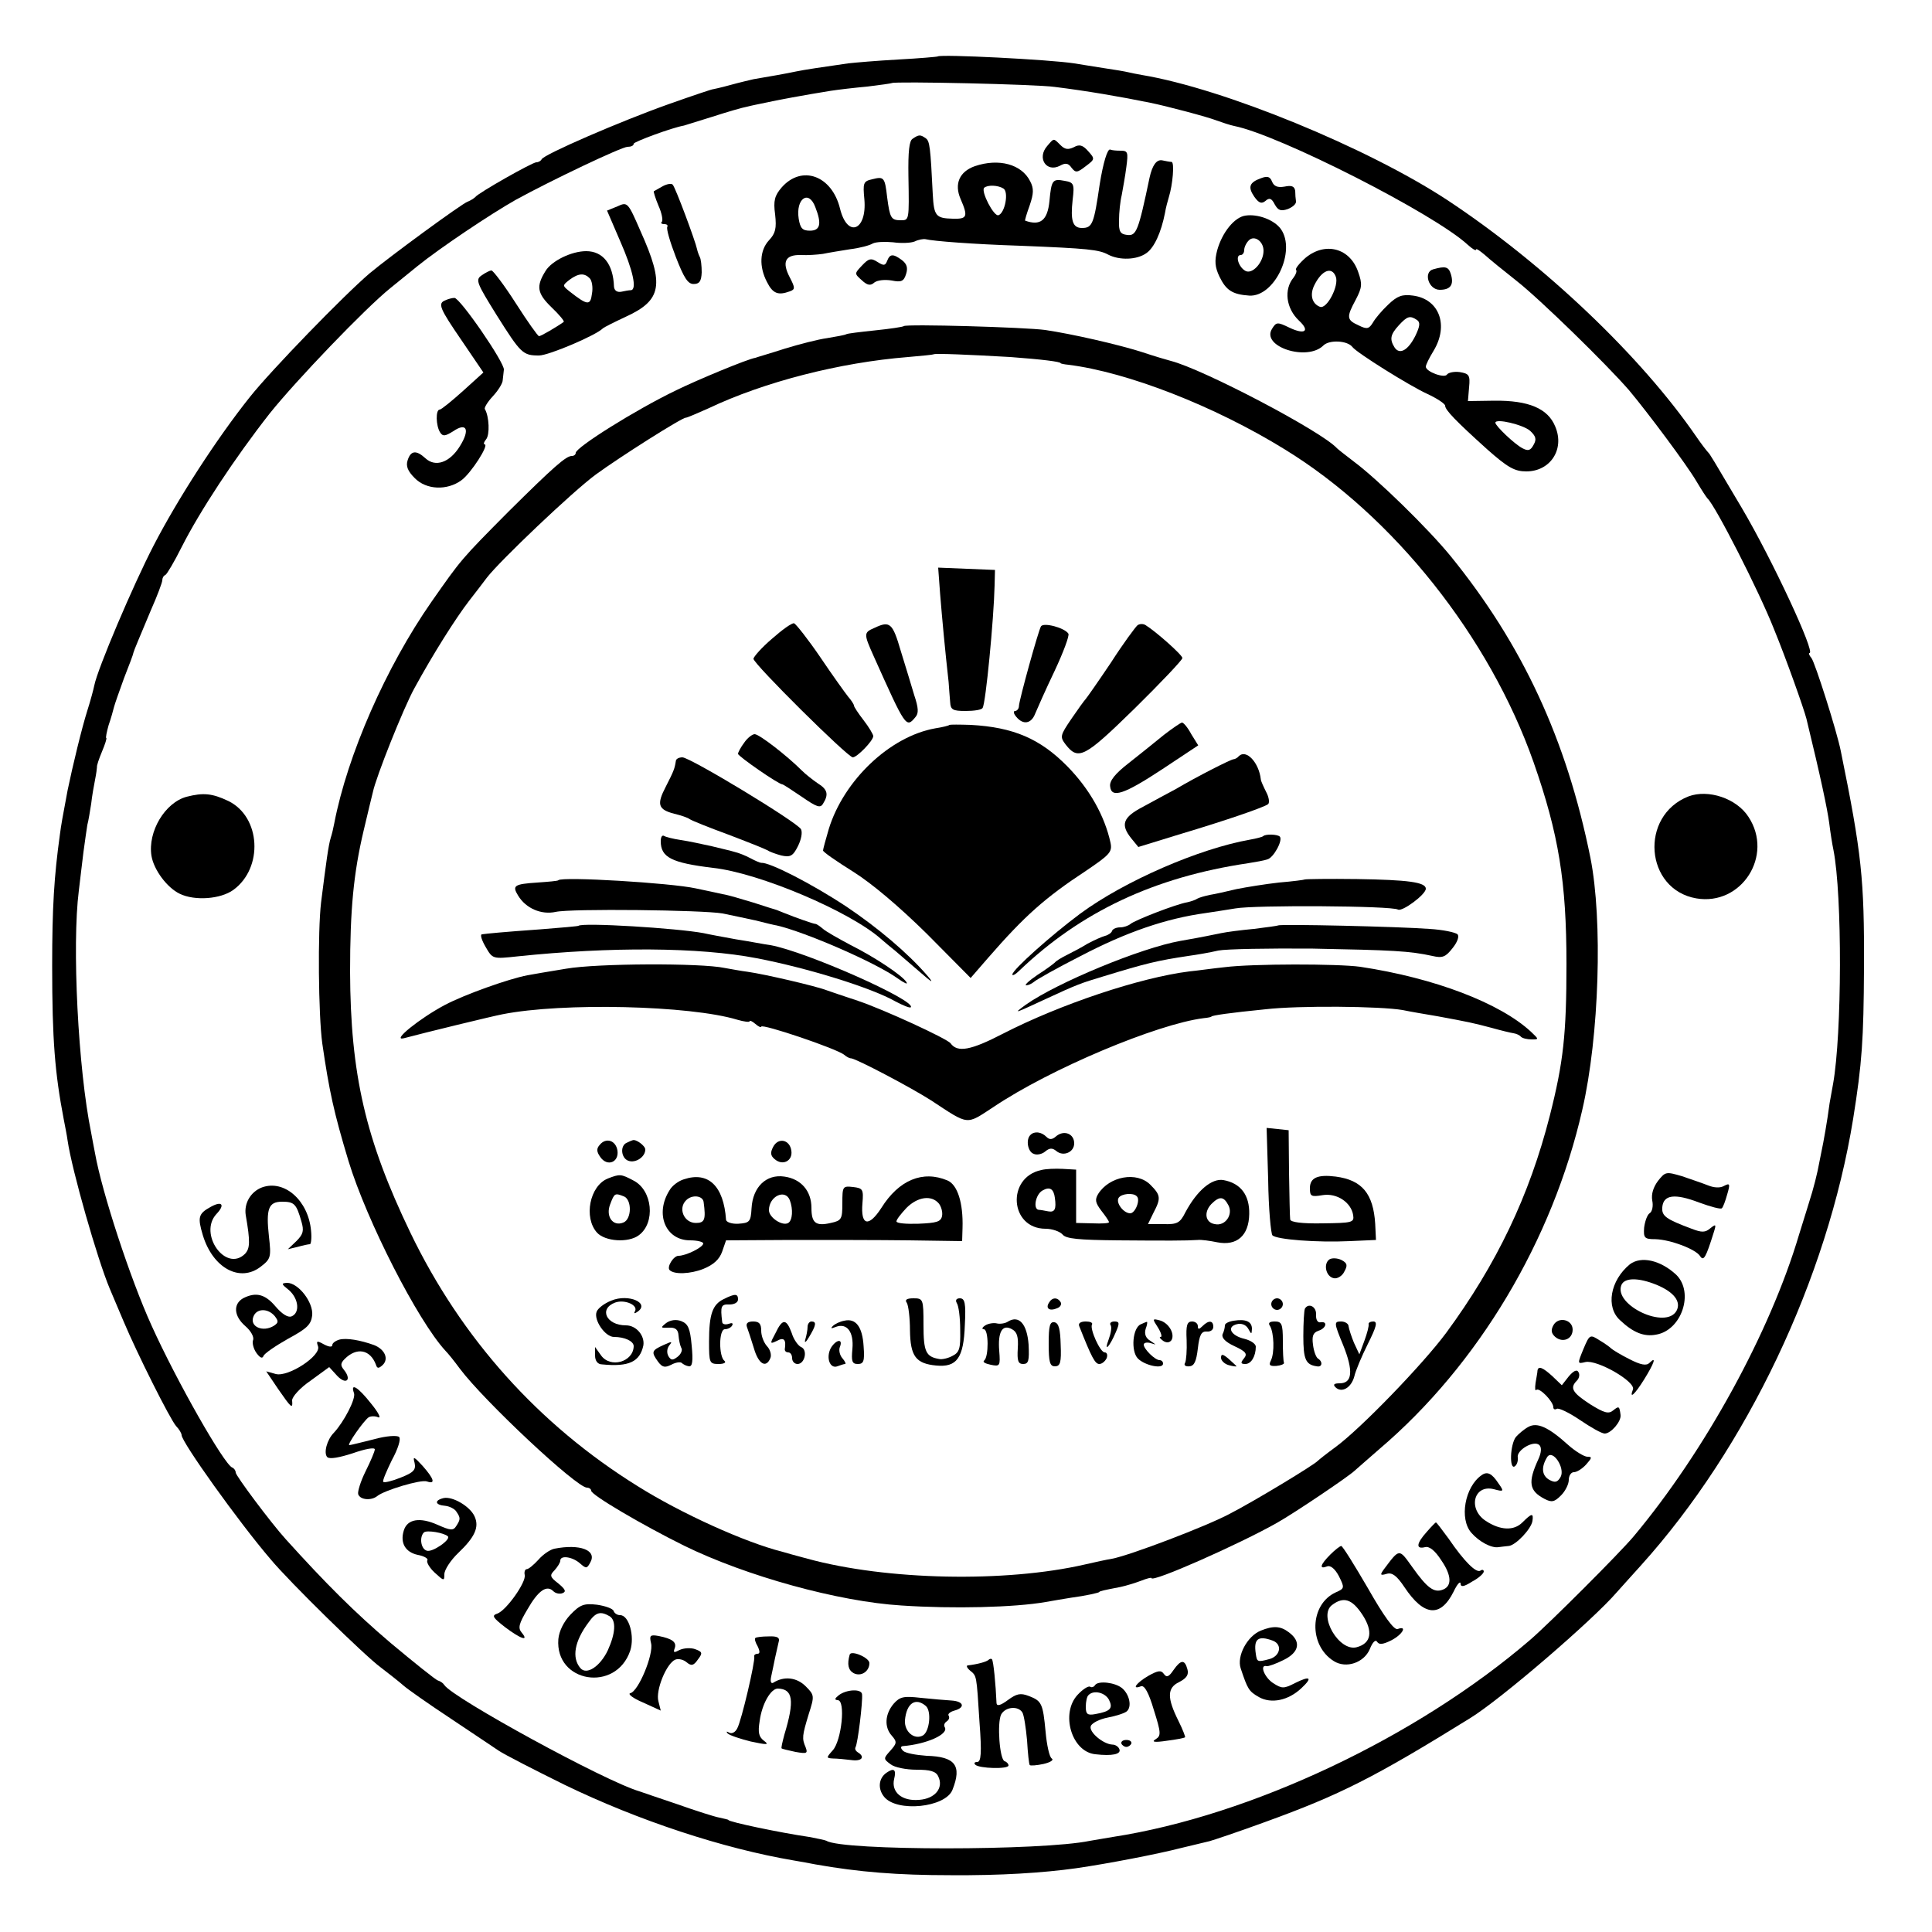 <?xml version="1.0" standalone="no"?>
<!DOCTYPE svg PUBLIC "-//W3C//DTD SVG 20010904//EN"
 "http://www.w3.org/TR/2001/REC-SVG-20010904/DTD/svg10.dtd">
<svg version="1.0" xmlns="http://www.w3.org/2000/svg"
 width="500pt" height="500pt" viewBox="0 0 500 500"
 preserveAspectRatio="xMidYMid meet">
<g transform="translate(0,500) scale(0.1,-0.1)"
fill="#000000" stroke="none">
<path d="M2427 4854 c-1 -1 -47 -5 -102 -8 -55 -3 -113 -8 -130 -10 -69 -10
-111 -16 -135 -21 -23 -5 -74 -14 -110 -20 -8 -2 -35 -8 -60 -15 -25 -7 -45
-11 -45 -11 0 1 -51 -16 -113 -38 -127 -45 -325 -131 -330 -143 -2 -4 -8 -8
-14 -8 -10 0 -150 -79 -158 -90 -3 -3 -12 -9 -20 -12 -16 -6 -199 -140 -253
-185 -68 -58 -255 -251 -310 -320 -87 -109 -188 -266 -249 -384 -53 -102 -146
-321 -154 -363 -2 -10 -10 -40 -18 -65 -14 -44 -38 -143 -51 -206 -13 -69 -17
-91 -20 -115 -15 -108 -20 -188 -20 -340 0 -191 7 -277 30 -397 3 -16 8 -40
10 -55 11 -76 77 -307 109 -383 7 -16 23 -55 36 -85 34 -81 120 -253 136 -271
8 -8 14 -19 14 -23 0 -18 147 -224 230 -321 48 -58 245 -251 285 -280 22 -17
49 -38 59 -47 10 -9 64 -47 120 -84 56 -37 113 -76 127 -85 15 -10 91 -49 170
-88 192 -93 411 -165 594 -196 17 -3 41 -7 55 -10 113 -20 213 -28 350 -28
129 -1 239 6 325 18 83 12 212 37 270 52 33 8 67 16 75 18 8 2 74 24 145 50
193 70 282 115 529 268 80 49 319 255 380 326 12 13 40 45 63 70 274 304 482
742 549 1156 23 144 27 204 28 390 1 230 -6 296 -60 561 -10 51 -67 230 -76
241 -6 7 -8 13 -5 13 16 0 -96 241 -175 375 -77 130 -82 139 -88 145 -3 3 -17
21 -30 40 -143 208 -393 446 -644 612 -207 136 -580 289 -791 324 -11 2 -27 5
-35 7 -8 2 -37 7 -65 11 -27 4 -61 10 -75 12 -64 10 -345 24 -353 18z m303
-79 c81 -10 169 -25 247 -41 40 -8 150 -37 172 -46 14 -5 35 -12 45 -14 116
-23 517 -227 604 -307 12 -11 22 -17 22 -13 0 4 10 -3 23 -14 12 -11 49 -41
82 -67 60 -47 233 -216 291 -283 47 -56 148 -191 174 -235 13 -22 26 -42 29
-45 20 -18 133 -239 172 -338 32 -78 77 -205 84 -232 37 -152 54 -233 59 -270
3 -25 8 -56 11 -70 23 -117 22 -476 -1 -605 -3 -16 -7 -39 -9 -50 -6 -46 -16
-102 -21 -125 -3 -14 -7 -36 -10 -50 -3 -14 -9 -38 -14 -55 -5 -16 -20 -66
-34 -110 -75 -253 -244 -561 -428 -781 -36 -43 -218 -225 -268 -268 -293 -252
-723 -455 -1080 -510 -19 -3 -46 -8 -59 -10 -124 -26 -641 -26 -682 0 -4 2
-24 6 -45 10 -75 11 -209 39 -209 44 0 1 -10 3 -23 6 -12 2 -62 18 -110 35
-48 16 -91 31 -97 33 -89 26 -482 241 -505 275 -3 5 -10 10 -17 12 -6 2 -61
46 -122 97 -93 79 -168 154 -271 268 -39 43 -130 165 -130 173 0 5 -4 11 -9
13 -21 8 -144 224 -209 368 -55 121 -128 344 -146 445 -3 17 -8 40 -10 53 -34
166 -50 486 -32 627 3 28 9 73 12 100 4 28 8 59 10 70 3 11 7 36 10 55 2 19 7
47 10 62 3 15 5 30 5 33 -1 3 5 21 13 40 8 19 13 35 11 35 -2 0 1 15 6 33 6
17 12 39 14 47 2 8 14 42 26 75 13 33 24 62 24 65 2 8 16 40 46 112 16 36 29
71 29 76 0 6 3 12 8 14 4 2 23 34 42 72 47 93 137 230 228 346 68 85 248 273
313 325 13 11 45 36 69 56 58 47 191 136 255 172 93 51 274 137 289 137 9 0
16 3 16 8 0 5 100 42 130 47 3 1 36 11 74 23 37 12 78 24 90 26 11 3 32 7 46
10 26 6 107 21 170 31 19 3 62 8 95 11 33 4 61 8 63 9 6 5 374 -3 422 -10z"/>
<path d="M2362 4641 c-9 -5 -12 -33 -11 -97 2 -115 2 -114 -20 -114 -25 0 -28
6 -35 59 -6 52 -8 55 -39 47 -23 -5 -24 -10 -20 -52 7 -81 -44 -101 -63 -24
-21 86 -99 114 -151 55 -18 -21 -22 -34 -17 -70 4 -36 1 -49 -16 -67 -24 -26
-26 -68 -5 -108 15 -30 29 -35 59 -24 14 5 14 9 0 36 -21 40 -12 59 28 58 18
-1 44 1 58 3 14 3 45 8 70 12 25 3 51 10 59 15 8 4 31 5 52 3 21 -3 46 -2 56
2 10 5 23 7 28 6 20 -5 123 -13 245 -17 176 -7 204 -10 228 -23 29 -15 74 -14
99 4 20 14 38 53 48 104 2 13 7 31 10 41 10 32 15 90 7 91 -4 0 -15 2 -24 4
-15 3 -26 -13 -33 -45 -29 -138 -34 -151 -58 -148 -18 2 -22 9 -21 38 0 19 3
49 7 65 3 17 9 49 12 73 5 38 4 42 -15 42 -11 0 -23 1 -27 3 -7 2 -18 -34 -27
-90 -15 -103 -19 -113 -46 -113 -24 0 -30 19 -24 73 5 41 3 45 -21 49 -31 6
-34 2 -39 -52 -5 -51 -24 -65 -63 -51 -1 1 4 18 12 40 10 30 11 43 1 62 -22
44 -81 60 -143 39 -40 -14 -54 -46 -37 -85 20 -46 17 -52 -20 -51 -44 1 -49 7
-52 63 -6 123 -8 138 -18 145 -14 10 -18 10 -34 -1z m235 -129 c14 -9 4 -63
-13 -69 -12 -4 -46 62 -37 71 9 8 36 7 50 -2z m-487 -48 c17 -43 13 -61 -14
-61 -19 0 -25 6 -29 31 -8 52 26 76 43 30z"/>
<path d="M2710 4622 c-27 -31 -2 -69 33 -51 14 8 22 7 30 -5 11 -14 15 -13 37
4 24 18 24 19 6 39 -14 16 -23 18 -37 10 -15 -7 -23 -6 -35 6 -18 18 -16 18
-34 -3z"/>
<path d="M3264 4539 c-31 -11 -35 -23 -18 -48 12 -17 19 -19 29 -11 10 9 16 7
24 -9 9 -16 16 -18 34 -12 12 5 22 13 21 20 -1 6 -2 18 -2 27 -2 12 -9 15 -28
11 -18 -3 -27 1 -32 13 -5 13 -12 15 -28 9z"/>
<path d="M1715 4518 c-11 -6 -21 -12 -23 -13 -1 -1 4 -18 12 -37 9 -20 12 -38
9 -42 -4 -3 -1 -6 6 -6 7 0 10 -3 8 -7 -3 -5 7 -39 22 -78 21 -54 31 -70 46
-70 15 0 20 7 21 30 0 17 -2 35 -5 40 -3 6 -6 15 -7 20 -4 20 -56 160 -63 167
-3 4 -15 2 -26 -4z"/>
<path d="M1598 4466 l-27 -11 34 -79 c33 -75 44 -125 28 -127 -5 0 -16 -2 -25
-4 -11 -2 -18 3 -19 13 -2 59 -29 92 -72 92 -38 0 -89 -25 -105 -51 -25 -40
-22 -58 15 -94 20 -19 34 -36 32 -38 -18 -13 -59 -37 -64 -37 -3 0 -30 38 -60
85 -30 47 -59 85 -63 85 -5 0 -16 -6 -26 -13 -16 -11 -12 -20 39 -102 63 -100
68 -105 110 -105 25 0 147 52 165 70 3 3 29 16 59 30 94 43 101 83 39 221 -33
76 -34 77 -60 65z m-72 -186 c6 -6 9 -24 6 -40 -4 -31 -11 -31 -57 5 -20 16
-20 16 -1 31 23 17 38 18 52 4z"/>
<path d="M3223 4442 c-28 -4 -60 -43 -73 -90 -7 -27 -6 -43 6 -68 17 -35 33
-46 77 -49 65 -4 122 115 82 172 -17 24 -60 40 -92 35z m47 -91 c0 -30 -29
-62 -47 -52 -18 10 -27 41 -12 41 5 0 9 6 9 13 0 7 5 18 12 25 14 14 38 -2 38
-27z"/>
<path d="M3379 4333 c-16 -14 -27 -28 -25 -31 3 -3 0 -12 -6 -20 -26 -31 -20
-80 14 -112 29 -27 15 -37 -25 -18 -31 15 -34 15 -45 -3 -29 -46 91 -85 133
-43 15 15 62 13 75 -4 11 -15 149 -101 193 -121 26 -12 47 -26 47 -31 0 -11
28 -40 109 -113 53 -47 71 -57 101 -57 62 0 100 57 75 116 -19 47 -69 68 -158
67 l-68 -1 3 36 c3 31 0 35 -24 39 -14 2 -29 -1 -33 -6 -6 -11 -55 7 -55 20 0
5 9 23 20 41 40 66 15 134 -53 143 -28 4 -41 -1 -64 -23 -16 -15 -34 -36 -40
-47 -10 -16 -15 -18 -37 -7 -31 14 -32 21 -7 67 16 31 17 40 6 71 -21 62 -85
79 -136 37z m78 -49 c9 -23 -23 -85 -41 -78 -21 8 -27 32 -14 57 19 38 45 48
55 21z m210 -112 c9 -6 8 -16 -4 -41 -19 -38 -41 -50 -54 -30 -13 21 -11 33
11 57 22 24 29 26 47 14z m293 -287 c15 -14 17 -22 9 -36 -8 -15 -14 -17 -29
-9 -21 11 -70 58 -70 66 0 12 72 -5 90 -21z"/>
<path d="M2296 4325 c-5 -13 -9 -13 -25 -3 -17 11 -23 9 -40 -9 -20 -21 -20
-21 -1 -38 15 -14 23 -15 33 -6 8 6 27 8 45 5 25 -5 31 -2 37 17 5 16 2 26
-11 36 -23 17 -31 16 -38 -2z"/>
<path d="M3709 4303 c-26 -7 -12 -53 17 -53 28 0 37 13 29 40 -6 20 -14 22
-46 13z"/>
<path d="M1153 4223 c-21 -8 -16 -20 43 -106 l55 -81 -53 -48 c-29 -26 -56
-48 -60 -48 -11 0 -10 -42 1 -59 7 -11 13 -10 34 3 35 24 44 4 17 -39 -26 -42
-63 -55 -89 -31 -24 22 -38 20 -46 -5 -5 -15 0 -28 18 -46 30 -31 84 -33 121
-6 25 18 73 93 60 93 -3 0 -2 6 4 13 10 12 8 59 -3 78 -3 3 7 19 20 33 14 15
26 34 26 42 1 7 2 20 3 27 3 17 -114 187 -128 186 -6 0 -17 -3 -23 -6z"/>
<path d="M2339 4156 c-2 -2 -35 -7 -74 -11 -38 -4 -72 -8 -75 -10 -3 -2 -25
-6 -49 -10 -23 -3 -73 -16 -109 -27 -37 -12 -72 -22 -77 -24 -20 -3 -150 -57
-205 -84 -106 -51 -260 -148 -260 -162 0 -4 -4 -8 -10 -8 -15 0 -46 -27 -165
-145 -122 -123 -121 -122 -198 -232 -118 -169 -218 -397 -252 -574 -2 -11 -6
-28 -9 -37 -6 -19 -12 -64 -25 -167 -9 -75 -7 -291 3 -365 18 -124 30 -179 68
-305 47 -154 179 -413 251 -491 7 -7 23 -27 37 -46 62 -83 302 -308 329 -308
6 0 11 -4 11 -8 0 -11 133 -89 240 -142 161 -79 400 -145 563 -155 134 -9 293
-5 373 9 17 3 46 8 65 11 38 5 74 13 74 15 0 2 13 5 55 13 14 3 37 10 53 16
15 6 27 9 27 7 0 -13 228 88 325 143 46 26 184 119 201 135 7 6 35 31 64 56
256 218 448 540 525 878 44 191 53 491 21 652 -62 307 -176 552 -362 781 -58
71 -189 199 -251 245 -21 16 -40 31 -43 34 -40 44 -347 205 -430 226 -8 2 -42
12 -75 23 -63 20 -182 47 -250 57 -50 7 -360 16 -366 10z m276 -80 c81 -6 130
-12 130 -16 0 -1 9 -3 20 -4 152 -19 377 -106 560 -219 282 -173 530 -486 644
-810 65 -186 85 -309 85 -522 0 -182 -8 -254 -43 -392 -53 -208 -138 -385
-268 -562 -60 -81 -222 -249 -288 -297 -22 -16 -42 -32 -45 -35 -9 -10 -162
-103 -228 -137 -60 -32 -257 -107 -304 -116 -13 -2 -45 -9 -71 -15 -205 -47
-512 -41 -717 15 -30 8 -59 16 -65 18 -96 24 -262 99 -375 170 -256 159 -456
382 -588 656 -116 241 -155 409 -156 675 0 161 9 255 35 365 11 47 22 92 24
100 8 39 79 217 107 268 49 90 108 183 142 227 17 22 38 49 46 60 33 43 222
223 282 267 63 46 224 148 233 147 3 0 29 11 58 24 145 69 341 119 517 133 35
3 65 6 66 7 3 3 95 -1 199 -7z"/>
<path d="M2433 3463 c5 -62 13 -148 22 -228 1 -16 3 -40 4 -52 1 -20 7 -23 40
-23 22 0 42 3 44 8 8 11 29 230 31 317 l1 40 -74 3 -73 3 5 -68z"/>
<path d="M1998 3347 c-27 -23 -48 -47 -48 -52 0 -13 244 -255 257 -255 11 0
53 43 53 55 0 4 -11 23 -25 41 -14 18 -25 35 -25 38 0 3 -7 14 -15 23 -8 10
-41 56 -72 102 -32 47 -63 86 -68 88 -6 1 -31 -17 -57 -40z"/>
<path d="M2263 3375 c-28 -12 -28 -15 -2 -73 83 -185 84 -187 108 -158 9 10 8
24 -3 57 -7 24 -23 76 -35 115 -21 72 -28 78 -68 59z"/>
<path d="M2694 3379 c-7 -12 -56 -189 -57 -206 0 -7 -5 -13 -10 -13 -5 0 -4
-7 3 -15 18 -22 39 -18 49 8 5 12 27 62 50 110 23 49 39 92 36 97 -9 15 -64
30 -71 19z"/>
<path d="M2944 3382 c-5 -4 -37 -47 -69 -97 -33 -49 -63 -92 -66 -95 -3 -3
-19 -25 -36 -50 -30 -44 -30 -47 -15 -67 33 -42 49 -33 178 93 68 67 124 126
124 131 0 8 -69 69 -95 85 -6 4 -15 4 -21 0z"/>
<path d="M2457 3124 c-1 -2 -18 -6 -37 -9 -117 -21 -236 -134 -275 -260 -8
-27 -15 -53 -15 -56 0 -4 35 -28 78 -55 48 -30 119 -90 191 -161 l113 -114 46
53 c94 108 147 155 252 224 62 42 69 49 64 73 -15 69 -54 139 -112 198 -70 71
-139 101 -250 107 -29 1 -53 1 -55 0z"/>
<path d="M3012 3098 c-22 -18 -63 -51 -91 -73 -35 -27 -50 -46 -48 -60 3 -32
36 -21 136 45 l92 61 -18 29 c-9 17 -20 30 -24 30 -3 0 -25 -15 -47 -32z"/>
<path d="M1926 3078 c-9 -12 -16 -25 -16 -29 0 -6 105 -79 115 -79 2 0 25 -15
50 -32 39 -27 48 -30 55 -18 15 24 12 37 -14 53 -13 9 -31 23 -41 33 -38 38
-110 94 -122 94 -6 0 -19 -10 -27 -22z"/>
<path d="M3206 3043 c-4 -5 -11 -8 -14 -8 -8 -1 -93 -44 -149 -77 -21 -11 -59
-32 -85 -46 -52 -27 -59 -46 -30 -82 l18 -22 104 32 c127 38 222 71 232 79 4
4 2 18 -5 31 -7 14 -14 29 -14 33 -5 44 -38 79 -57 60z"/>
<path d="M1749 3030 c-3 -19 -5 -25 -26 -66 -24 -46 -20 -59 22 -70 17 -4 35
-10 40 -14 6 -4 51 -22 100 -40 50 -19 95 -37 100 -40 6 -4 22 -10 37 -14 23
-5 30 -2 43 24 9 18 12 36 8 44 -11 19 -287 186 -307 186 -9 0 -17 -4 -17 -10z"/>
<path d="M1710 2823 c0 -42 28 -56 135 -69 120 -13 355 -113 435 -184 9 -8 26
-22 36 -30 10 -9 39 -33 64 -55 33 -29 38 -31 20 -10 -50 58 -128 124 -210
179 -91 60 -199 115 -220 113 -3 0 -15 5 -28 12 -13 7 -31 14 -40 16 -9 3 -36
9 -60 15 -23 5 -59 13 -80 16 -20 3 -40 8 -44 11 -5 2 -8 -4 -8 -14z"/>
<path d="M3269 2836 c-2 -2 -17 -6 -34 -9 -131 -23 -325 -107 -440 -192 -74
-55 -175 -145 -175 -157 0 -4 8 0 18 10 159 152 349 242 592 278 19 3 42 7 50
10 16 4 41 50 32 59 -6 6 -37 7 -43 1z"/>
<path d="M1445 2722 c-1 -2 -26 -4 -54 -6 -61 -4 -66 -8 -50 -34 20 -33 60
-50 97 -42 39 9 381 5 432 -4 19 -4 58 -12 85 -18 28 -7 52 -13 55 -13 74 -17
256 -96 313 -137 17 -12 27 -17 23 -10 -10 17 -82 65 -146 97 -30 16 -62 34
-70 41 -8 7 -17 13 -20 13 -5 0 -53 17 -80 28 -8 3 -17 7 -20 8 -3 1 -30 9
-60 19 -30 9 -66 20 -80 22 -14 3 -45 10 -70 15 -64 14 -345 31 -355 21z"/>
<path d="M3377 2724 c-1 -1 -31 -5 -67 -8 -36 -4 -85 -12 -110 -17 -25 -6 -56
-13 -69 -15 -14 -3 -28 -7 -33 -10 -4 -3 -16 -7 -25 -9 -30 -5 -137 -47 -147
-56 -6 -5 -18 -9 -27 -9 -10 0 -19 -4 -21 -9 -1 -5 -10 -11 -18 -13 -8 -2 -28
-11 -45 -20 -16 -10 -41 -23 -55 -30 -14 -7 -27 -15 -30 -19 -3 -3 -23 -18
-45 -32 -22 -15 -35 -27 -29 -27 5 0 14 4 20 9 5 5 58 35 119 66 120 63 223
98 325 112 19 3 54 8 77 12 49 9 405 7 421 -3 11 -6 72 39 72 54 0 17 -47 23
-178 25 -73 1 -133 0 -135 -1z"/>
<path d="M1497 2604 c-1 -1 -45 -5 -97 -9 -98 -7 -139 -11 -153 -13 -5 -1 0
-16 10 -33 18 -31 18 -31 83 -24 240 25 469 24 619 -5 130 -25 296 -76 359
-112 19 -10 36 -17 39 -15 16 17 -270 144 -363 161 -16 2 -56 10 -89 15 -33 6
-71 13 -84 16 -69 13 -314 28 -324 19z"/>
<path d="M3308 2605 c-2 -1 -30 -5 -63 -9 -33 -3 -71 -8 -85 -11 -58 -12 -77
-15 -105 -20 -102 -18 -319 -108 -400 -165 -34 -25 -32 -24 50 14 82 38 93 42
150 59 111 34 140 41 220 53 22 3 57 9 78 14 20 4 131 6 245 5 206 -4 250 -6
309 -19 26 -6 34 -3 52 20 13 16 18 31 13 36 -5 5 -38 12 -73 14 -78 6 -386
13 -391 9z"/>
<path d="M1465 2493 c-44 -7 -89 -15 -100 -17 -48 -9 -163 -50 -214 -77 -64
-34 -139 -94 -106 -86 52 14 233 58 255 62 156 31 486 23 608 -14 17 -5 32 -7
32 -4 0 3 7 0 15 -7 8 -7 15 -10 15 -7 0 9 196 -57 215 -73 6 -5 13 -9 18 -9
15 -2 154 -75 207 -109 99 -65 89 -64 161 -17 147 99 424 215 544 230 11 1 20
3 20 4 0 3 49 10 140 19 86 10 298 8 355 -2 19 -4 60 -11 90 -16 81 -15 91
-17 140 -30 25 -7 50 -13 57 -14 7 -1 16 -5 19 -9 4 -4 16 -7 28 -7 19 0 19 0
-2 20 -80 74 -249 139 -442 168 -58 8 -279 8 -350 -1 -30 -3 -71 -9 -92 -11
-128 -16 -334 -85 -482 -161 -83 -43 -118 -50 -136 -25 -9 12 -174 88 -240
110 -36 12 -72 24 -80 27 -28 11 -162 42 -205 48 -16 2 -43 7 -60 10 -61 13
-330 12 -410 -2z"/>
<path d="M3282 1947 c1 -75 7 -139 11 -144 11 -11 116 -19 200 -15 l68 3 -2
42 c-5 78 -34 113 -102 122 -47 6 -67 -3 -67 -30 0 -21 3 -23 33 -18 37 6 74
-19 79 -52 3 -19 -3 -20 -79 -21 -54 -1 -83 3 -84 10 -1 6 -2 61 -3 121 l-1
110 -28 3 -29 3 4 -134z"/>
<path d="M2667 2063 c-13 -12 -7 -44 8 -49 8 -4 22 -1 30 6 11 9 18 10 29 1
18 -15 46 -3 46 20 0 25 -26 35 -46 19 -11 -10 -18 -10 -26 -2 -13 13 -31 15
-41 5z"/>
<path d="M1552 2037 c-9 -10 -8 -18 2 -32 18 -25 48 -13 44 17 -4 27 -30 35
-46 15z"/>
<path d="M1623 2043 c-19 -7 -16 -40 3 -47 19 -7 44 10 44 29 0 10 -25 28 -33
24 -1 0 -8 -3 -14 -6z"/>
<path d="M2001 2032 c-8 -15 -7 -23 4 -32 21 -18 47 -4 43 22 -4 29 -34 35
-47 10z"/>
<path d="M2695 1972 c-91 -19 -82 -152 11 -152 17 0 37 -7 44 -15 9 -11 41
-14 143 -15 128 -1 176 -1 207 1 8 1 31 -2 50 -6 51 -10 82 17 83 73 1 49 -22
80 -67 88 -30 5 -68 -27 -98 -83 -14 -28 -21 -32 -57 -31 l-40 0 14 29 c20 38
19 46 -8 73 -35 35 -106 22 -135 -24 -9 -15 -7 -23 8 -43 11 -14 20 -27 20
-30 0 -3 -19 -4 -42 -3 l-43 1 0 69 0 69 -35 2 c-19 1 -44 0 -55 -3z m35 -72
c4 -29 0 -38 -17 -35 -10 2 -21 4 -25 4 -15 2 -8 40 10 50 19 11 29 4 32 -19z
m212 4 c10 -9 -4 -44 -17 -44 -17 0 -38 27 -30 40 7 11 38 14 47 4z m237 -23
c13 -24 -8 -55 -35 -49 -25 4 -29 31 -9 52 21 21 32 20 44 -3z"/>
<path d="M1573 1950 c-47 -19 -63 -101 -28 -140 21 -23 81 -27 108 -7 44 32
36 117 -14 142 -32 17 -35 17 -66 5z m41 -46 c22 -8 21 -60 -1 -68 -27 -11
-46 16 -34 47 11 29 12 30 35 21z"/>
<path d="M1770 1948 c-14 -4 -31 -17 -37 -28 -39 -61 -11 -130 53 -130 19 0
34 -4 34 -8 0 -10 -45 -32 -64 -32 -13 0 -31 -29 -23 -37 12 -12 54 -10 87 3
27 11 42 25 49 45 l10 29 168 1 c92 0 230 0 306 -1 l137 -2 1 34 c2 65 -13
112 -39 123 -64 27 -126 1 -171 -71 -33 -51 -54 -46 -49 12 3 36 1 39 -24 42
-27 3 -28 2 -28 -42 0 -41 -2 -45 -30 -51 -39 -9 -50 0 -50 39 0 44 -27 75
-70 81 -47 7 -82 -27 -85 -82 -2 -35 -5 -38 -34 -40 -17 -1 -31 4 -32 10 -6
88 -46 126 -109 105z m51 -59 c6 -45 3 -54 -20 -54 -31 0 -47 38 -25 59 15 15
43 12 45 -5z m223 5 c9 -24 7 -52 -4 -59 -15 -9 -50 14 -50 33 0 36 42 56 54
26z m386 -9 c6 -8 10 -22 8 -32 -3 -15 -14 -18 -61 -20 -31 -1 -57 1 -57 6 0
5 12 20 26 35 29 29 65 34 84 11z"/>
<path d="M3441 1741 c-17 -11 -10 -45 11 -49 9 -2 22 6 27 17 9 16 8 22 -7 30
-10 5 -24 6 -31 2z"/>
<path d="M1582 1634 c-18 -7 -35 -20 -38 -29 -8 -21 22 -65 45 -65 28 0 51
-11 51 -24 -1 -41 -61 -58 -85 -23 l-15 21 0 -22 c0 -14 7 -23 18 -23 70 -7
98 7 107 49 4 25 -18 52 -45 52 -51 0 -71 43 -28 59 25 9 61 -7 51 -23 -3 -5
-1 -6 5 -2 37 23 -21 49 -66 30z"/>
<path d="M1873 1638 c-29 -14 -38 -39 -38 -110 0 -55 1 -58 25 -58 14 0 20 4
15 8 -15 11 -15 82 1 82 7 0 16 4 19 10 3 6 -1 7 -9 4 -9 -3 -17 -1 -17 5 -5
41 -3 46 19 45 12 0 22 5 22 13 0 15 -7 16 -37 1z"/>
<path d="M2347 1628 c4 -7 8 -39 8 -71 1 -67 15 -86 68 -91 53 -5 71 19 74
105 3 57 0 69 -13 69 -9 0 -12 -5 -8 -12 5 -7 9 -38 9 -70 1 -48 -2 -58 -20
-67 -11 -6 -27 -10 -35 -8 -34 6 -40 19 -40 88 0 67 -1 69 -26 69 -18 0 -23
-4 -17 -12z"/>
<path d="M2715 1629 c-10 -15 1 -23 20 -15 9 3 13 10 10 16 -8 13 -22 13 -30
-1z"/>
<path d="M3290 1625 c0 -8 7 -15 15 -15 8 0 15 7 15 15 0 8 -7 15 -15 15 -8 0
-15 -7 -15 -15z"/>
<path d="M3377 1613 c-2 -5 -4 -36 -4 -71 0 -60 6 -74 35 -78 14 -3 16 12 3
20 -5 3 -11 19 -13 36 -3 22 0 31 14 36 20 6 25 25 6 22 -8 -2 -13 7 -12 20 1
21 -20 31 -29 15z"/>
<path d="M1724 1576 c-15 -12 -15 -13 7 -12 17 1 24 -5 25 -20 1 -12 4 -26 7
-32 4 -5 0 -16 -9 -23 -13 -10 -17 -10 -24 1 -5 9 -4 20 2 28 9 11 7 11 -15 1
-31 -14 -32 -18 -14 -43 11 -15 18 -16 34 -8 11 6 23 8 27 5 4 -4 12 -8 19 -9
9 -1 11 14 7 54 -4 44 -9 56 -27 63 -13 5 -28 3 -39 -5z"/>
<path d="M2185 1582 c-11 -2 -24 -8 -30 -14 -6 -6 -4 -7 8 -2 29 11 47 -13 43
-57 -3 -32 -1 -39 14 -39 15 0 18 7 15 46 -3 50 -20 73 -50 66z"/>
<path d="M2609 1580 c-7 -5 -21 -7 -29 -5 -8 2 -22 0 -30 -5 -8 -5 -10 -10 -4
-10 13 0 13 -72 1 -81 -5 -4 3 -8 17 -11 24 -5 25 -3 22 36 -4 49 8 70 33 56
13 -7 17 -19 15 -50 -2 -32 1 -40 14 -40 14 0 16 9 14 50 -4 54 -25 77 -53 60z"/>
<path d="M2997 1564 c8 -13 11 -24 7 -24 -5 0 -2 -4 6 -10 9 -6 17 -5 22 2 9
17 -8 45 -31 51 -19 5 -19 4 -4 -19z"/>
<path d="M3193 1582 c-13 -2 -23 -7 -23 -12 0 -5 -2 -15 -6 -23 -3 -9 7 -20
31 -31 30 -14 34 -20 24 -32 -9 -11 -8 -14 4 -14 15 0 27 20 27 45 0 7 -13 16
-29 20 -35 8 -48 31 -20 38 11 3 23 -1 29 -11 9 -16 9 -16 10 -1 0 19 -16 26
-47 21z"/>
<path d="M1933 1566 c3 -8 11 -32 18 -55 12 -42 32 -53 43 -25 3 8 -1 22 -9
30 -8 9 -15 26 -15 40 0 18 -5 24 -21 24 -14 0 -19 -5 -16 -14z"/>
<path d="M2007 1550 c-15 -28 -15 -29 4 -20 18 10 24 3 20 -22 0 -5 4 -8 9 -8
6 0 10 -7 10 -15 0 -8 6 -15 14 -15 19 0 27 37 9 44 -7 3 -19 19 -24 36 -14
38 -24 38 -42 0z"/>
<path d="M2090 1566 c0 -8 -3 -23 -6 -33 -3 -10 2 -7 10 7 18 30 20 40 6 40
-5 0 -10 -6 -10 -14z"/>
<path d="M2714 1523 c0 -48 3 -59 16 -59 14 0 17 10 15 56 -1 40 -5 56 -16 58
-12 2 -15 -9 -15 -55z"/>
<path d="M2793 1568 c32 -81 41 -98 52 -98 7 0 15 7 19 15 3 8 1 15 -5 15 -12
0 -39 61 -33 72 3 5 -5 8 -16 8 -14 0 -20 -5 -17 -12z"/>
<path d="M2874 1571 c4 -5 1 -22 -5 -38 -13 -35 3 -18 19 20 10 23 9 27 -4 27
-8 0 -13 -4 -10 -9z"/>
<path d="M2953 1573 c-22 -8 -27 -70 -8 -89 18 -18 65 -28 65 -13 0 5 -4 9 -9
9 -12 0 -41 29 -41 40 0 5 8 7 18 4 16 -5 15 -5 -1 6 -12 7 -16 18 -12 31 4
10 5 19 3 18 -2 0 -8 -3 -15 -6z"/>
<path d="M3071 1532 c1 -27 -1 -53 -4 -59 -4 -6 1 -10 11 -9 13 1 18 13 22 46
4 35 9 45 23 44 9 -1 17 4 17 12 0 17 -12 18 -28 2 -9 -9 -12 -9 -12 0 0 7 -7
12 -15 12 -13 0 -16 -10 -14 -48z"/>
<path d="M3287 1568 c10 -18 12 -69 2 -89 -6 -12 -3 -15 14 -14 12 1 21 5 20
8 -2 4 -3 30 -3 57 0 44 -3 50 -21 50 -14 0 -18 -4 -12 -12z"/>
<path d="M3476 1519 c27 -67 24 -99 -9 -99 -14 0 -18 -3 -11 -10 16 -16 41 -2
49 28 3 14 19 52 35 84 22 44 26 58 14 58 -7 0 -13 -3 -12 -7 1 -5 -4 -24 -11
-43 l-13 -35 -14 30 c-7 17 -13 36 -14 43 0 6 -9 12 -19 12 -19 0 -19 -3 5
-61z"/>
<path d="M2150 1511 c-13 -25 -2 -54 17 -47 8 3 17 6 20 6 3 0 0 7 -7 15 -7 8
-10 22 -6 30 8 22 -11 18 -24 -4z"/>
<path d="M3160 1486 c0 -7 9 -16 20 -19 11 -3 20 -4 20 -3 0 1 -9 9 -20 19
-15 13 -20 14 -20 3z"/>
<path d="M483 2938 c-56 -15 -101 -90 -91 -153 6 -36 40 -82 73 -98 39 -19
106 -14 139 10 78 57 71 189 -13 230 -42 20 -65 22 -108 11z"/>
<path d="M4370 2939 c-128 -50 -113 -241 20 -264 117 -20 201 111 135 211 -31
48 -104 72 -155 53z"/>
<path d="M4291 1944 c-12 -16 -18 -34 -15 -51 3 -14 0 -29 -7 -33 -6 -4 -12
-21 -14 -37 -2 -27 1 -30 29 -30 39 -1 105 -26 116 -44 9 -14 15 -3 35 61 7
22 6 23 -9 11 -13 -11 -22 -11 -48 -1 -67 25 -78 33 -76 56 3 32 32 36 95 12
30 -11 56 -18 59 -15 3 2 9 18 14 36 8 27 7 30 -8 22 -10 -6 -26 -5 -41 1 -15
6 -45 16 -68 24 -41 12 -43 12 -62 -12z"/>
<path d="M678 1927 c-29 -11 -47 -41 -42 -72 12 -69 11 -86 -2 -100 -50 -49
-121 52 -74 103 23 24 15 35 -14 19 -33 -18 -35 -27 -21 -74 26 -85 96 -123
150 -81 26 20 27 25 21 78 -8 72 -1 90 34 90 32 0 37 -6 50 -51 7 -24 5 -33
-13 -51 l-22 -21 25 6 c14 4 28 7 32 7 3 0 5 16 3 35 -7 78 -69 133 -127 112z"/>
<path d="M4218 1728 c-51 -42 -63 -111 -25 -145 34 -32 62 -43 93 -37 66 11
99 109 52 155 -41 38 -91 49 -120 27z m69 -53 c46 -19 64 -44 52 -67 -27 -50
-163 14 -143 66 8 20 44 20 91 1z"/>
<path d="M748 1661 c25 -22 29 -59 6 -68 -9 -3 -24 6 -41 26 -27 32 -51 38
-84 21 -26 -15 -24 -46 6 -72 14 -12 23 -28 20 -36 -3 -7 1 -23 9 -34 9 -12
15 -15 18 -7 2 6 31 26 63 44 50 27 60 37 63 61 3 34 -36 84 -65 84 -16 -1
-15 -3 5 -19z m-37 -67 c10 -13 10 -17 -2 -25 -29 -18 -64 -2 -53 24 8 21 37
22 55 1z"/>
<path d="M4020 1570 c-7 -13 -5 -21 5 -30 19 -16 45 -6 45 19 0 26 -37 35 -50
11z"/>
<path d="M4098 1509 c-16 -39 -16 -39 5 -34 30 7 131 -51 123 -71 -10 -26 4
-14 29 26 26 42 33 62 14 43 -8 -8 -22 -6 -53 10 -22 11 -43 24 -46 27 -3 3
-16 13 -30 21 -25 16 -26 16 -42 -22z"/>
<path d="M878 1533 c-10 -3 -18 -9 -18 -14 0 -6 -9 -5 -22 2 -18 10 -20 9 -15
-5 9 -24 -76 -80 -109 -72 l-25 7 31 -46 c34 -49 38 -53 36 -29 0 9 20 32 48
51 l48 35 21 -23 c23 -24 38 -10 17 16 -9 11 -9 17 2 28 31 31 66 25 81 -15 3
-10 7 -10 17 -1 17 16 6 41 -22 52 -36 13 -72 19 -90 14z"/>
<path d="M3979 1453 c0 -5 -3 -19 -5 -32 -2 -14 -1 -22 2 -18 8 7 44 -30 44
-45 0 -5 4 -7 9 -4 5 3 32 -10 60 -29 28 -19 56 -35 64 -35 16 0 43 31 41 48
-3 23 -4 24 -19 12 -12 -10 -23 -7 -60 16 -46 30 -53 42 -34 61 6 6 8 16 4 22
-4 8 -13 3 -25 -11 l-18 -23 -24 23 c-25 23 -37 28 -39 15z"/>
<path d="M916 1395 c6 -14 -26 -75 -52 -103 -18 -18 -27 -53 -17 -63 6 -6 32
-1 66 10 31 11 57 16 57 10 0 -5 -11 -31 -24 -57 -13 -26 -21 -53 -19 -59 5
-15 34 -17 49 -5 18 15 114 44 129 38 23 -8 18 7 -11 40 -23 25 -26 26 -21 8
4 -18 -3 -25 -36 -38 -22 -9 -43 -14 -45 -11 -3 2 8 27 22 56 16 29 24 55 19
60 -5 5 -34 3 -66 -6 -32 -8 -60 -15 -63 -15 -7 0 37 63 50 72 5 3 16 4 25 0
8 -3 0 13 -19 36 -33 42 -54 55 -44 27z"/>
<path d="M3955 1307 c-11 -6 -25 -18 -32 -26 -15 -20 -17 -85 -3 -76 6 4 9 14
8 23 -4 19 42 46 56 32 6 -6 5 -20 -3 -37 -27 -59 -24 -81 16 -102 19 -10 26
-8 43 9 11 11 20 29 20 40 0 11 6 20 13 20 8 0 22 9 32 20 15 17 16 20 3 20
-8 0 -31 14 -49 30 -52 47 -81 60 -104 47z m84 -129 c-8 -14 -14 -16 -29 -8
-20 11 -22 33 -6 59 14 22 47 -28 35 -51z"/>
<path d="M3834 1182 c-43 -30 -58 -113 -26 -149 20 -23 52 -40 70 -37 6 1 18
2 26 3 18 1 59 44 62 65 3 21 -2 20 -26 -4 -22 -22 -57 -21 -95 4 -47 31 -31
95 21 82 26 -7 27 -6 12 15 -17 26 -29 32 -44 21z"/>
<path d="M1148 1123 c-25 -6 -22 -18 4 -20 11 -1 25 -8 29 -15 11 -16 11 -20
0 -37 -8 -13 -15 -12 -49 3 -45 20 -78 15 -87 -15 -10 -32 4 -56 36 -63 17 -3
28 -10 25 -14 -3 -5 6 -20 19 -32 24 -22 25 -22 25 -4 0 11 16 36 36 55 43 41
55 67 42 95 -12 26 -57 52 -80 47z m11 -99 c9 -8 -41 -43 -55 -37 -15 5 -19
35 -7 47 7 7 53 -1 62 -10z"/>
<path d="M3692 1035 c-27 -30 -28 -45 -4 -39 11 3 26 -9 42 -34 27 -39 28 -67
4 -76 -23 -9 -41 5 -78 57 -36 50 -33 51 -75 -5 -10 -14 -9 -16 8 -11 14 4 26
-5 46 -35 50 -75 93 -79 127 -11 9 19 17 28 18 21 0 -10 8 -9 30 5 17 9 30 21
30 26 0 4 -4 6 -9 2 -11 -6 -41 23 -82 83 -17 23 -31 42 -33 42 -1 0 -12 -11
-24 -25z"/>
<path d="M1435 992 c-11 -2 -30 -15 -42 -29 -12 -13 -25 -24 -30 -24 -4 0 -7
-7 -5 -15 4 -19 -48 -92 -71 -100 -15 -5 -12 -10 20 -35 41 -31 63 -38 43 -14
-10 12 -7 23 15 60 28 49 50 64 67 47 6 -6 17 -8 24 -5 10 4 7 10 -11 25 -22
17 -23 21 -10 34 8 9 15 20 15 25 0 15 32 10 51 -7 16 -14 18 -14 27 3 17 31
-27 48 -93 35z"/>
<path d="M3443 977 c-26 -26 -30 -39 -9 -31 9 4 21 -6 31 -25 15 -30 15 -32
-8 -42 -68 -31 -71 -137 -5 -178 32 -20 78 -4 93 31 7 18 15 26 19 19 5 -8 15
-7 37 4 29 15 42 39 16 29 -9 -3 -35 32 -77 106 -35 60 -66 110 -69 109 -3 0
-16 -10 -28 -22z m83 -156 c28 -43 23 -74 -15 -84 -45 -12 -100 81 -64 109 30
23 52 16 79 -25z"/>
<path d="M1476 821 c-17 -18 -29 -42 -31 -63 -9 -113 149 -139 186 -30 12 37
-3 92 -26 92 -8 0 -15 5 -17 11 -2 6 -22 13 -43 16 -34 4 -44 0 -69 -26z m102
-4 c17 -11 15 -44 -5 -88 -20 -42 -55 -65 -71 -46 -23 27 -15 70 21 118 19 27
31 30 55 16z"/>
<path d="M3263 780 c-35 -14 -63 -66 -52 -98 18 -54 21 -59 47 -74 32 -18 76
-9 110 23 30 28 23 33 -17 13 -29 -15 -34 -14 -56 0 -23 15 -36 49 -17 44 4
-1 24 6 44 16 41 20 46 48 13 72 -21 16 -40 17 -72 4z m31 -26 c26 -10 19 -41
-10 -48 -30 -8 -31 -7 -34 14 -6 39 6 48 44 34z"/>
<path d="M1685 747 c7 -28 -33 -125 -54 -129 -7 -2 7 -13 33 -24 l46 -21 -6
24 c-8 28 21 99 44 108 8 3 21 0 29 -7 12 -10 18 -9 29 7 13 17 12 20 -7 27
-11 4 -29 3 -40 -2 -15 -8 -17 -7 -13 4 6 16 -6 25 -41 32 -22 4 -25 2 -20
-19z"/>
<path d="M1955 761 c-3 -2 0 -12 6 -22 6 -13 6 -19 -1 -19 -5 0 -9 -3 -8 -7 3
-12 -33 -166 -44 -186 -5 -10 -14 -15 -21 -11 -7 4 -8 3 -4 -2 5 -5 32 -14 60
-21 42 -9 49 -9 34 2 -13 10 -16 21 -11 51 6 45 29 84 47 84 39 -1 44 -30 17
-119 -5 -19 -9 -35 -7 -36 1 -1 17 -5 36 -9 29 -5 32 -4 26 12 -10 23 -9 30 8
86 15 47 15 49 -8 72 -23 23 -56 27 -84 9 -6 -3 -8 4 -5 17 3 13 7 34 10 48 3
14 7 32 9 40 4 12 -3 16 -26 15 -17 0 -32 -2 -34 -4z"/>
<path d="M2199 718 c-7 -25 -4 -40 10 -48 19 -10 41 4 41 26 0 14 -47 34 -51
22z"/>
<path d="M2558 704 c-6 -5 -28 -11 -53 -14 -5 0 -3 -6 5 -13 18 -15 17 -9 25
-135 6 -79 4 -102 -6 -102 -7 0 -9 -3 -5 -7 10 -10 86 -12 86 -2 0 4 -4 9 -10
11 -13 4 -20 99 -9 121 11 20 44 23 55 5 4 -7 9 -39 12 -72 2 -34 5 -62 7 -64
2 -2 18 -1 36 3 17 4 27 10 21 14 -6 3 -13 35 -16 69 -7 74 -10 80 -44 93 -21
8 -31 6 -54 -11 -19 -14 -28 -16 -29 -8 -2 48 -8 111 -12 114 -2 2 -6 1 -9 -2z"/>
<path d="M3037 678 c-12 -18 -18 -20 -25 -10 -7 10 -15 9 -40 -5 -31 -18 -45
-37 -19 -27 9 3 20 -17 33 -61 19 -60 19 -67 5 -76 -12 -7 -4 -9 29 -4 24 3
45 7 47 9 1 1 -6 20 -17 42 -30 60 -30 86 2 101 19 10 25 19 21 33 -7 26 -17
25 -36 -2z"/>
<path d="M2834 639 c-3 -5 -9 -7 -13 -4 -5 2 -19 -7 -32 -21 -45 -48 -16 -148
46 -154 43 -5 67 0 62 13 -2 6 -10 12 -18 12 -24 1 -62 33 -56 48 3 8 23 18
44 22 21 4 43 11 49 16 14 12 7 44 -12 60 -18 15 -62 20 -70 8z m36 -38 c11
-22 4 -30 -35 -37 -21 -4 -25 0 -25 19 0 13 3 27 7 30 13 14 43 7 53 -12z"/>
<path d="M2171 613 c-11 -9 -12 -12 -3 -13 21 0 10 -105 -13 -130 -17 -19 -17
-20 1 -21 10 0 31 -2 47 -4 27 -4 37 8 17 20 -6 4 -8 9 -6 13 6 10 19 118 17
137 -1 15 -40 13 -60 -2z"/>
<path d="M2313 591 c-23 -27 -25 -61 -5 -83 14 -16 13 -20 -4 -39 -18 -20 -18
-21 1 -35 10 -8 40 -14 67 -14 35 0 50 -4 56 -17 15 -30 -8 -58 -49 -61 -45
-4 -73 20 -65 54 6 24 0 30 -20 16 -20 -14 -23 -41 -6 -62 33 -41 159 -28 177
18 25 63 7 86 -67 88 -28 2 -55 7 -61 13 -6 6 -7 11 -1 12 62 5 120 31 109 49
-3 5 -1 11 5 15 6 4 8 10 5 15 -3 4 4 10 15 13 29 8 24 24 -7 26 -16 1 -51 4
-80 7 -44 5 -54 3 -70 -15z m83 -6 c15 -13 10 -65 -7 -76 -22 -13 -49 9 -47
39 4 44 27 60 54 37z"/>
<path d="M2902 488 c2 -5 8 -9 13 -9 5 0 11 4 13 9 1 5 -4 9 -13 9 -9 0 -14
-4 -13 -9z"/>
</g>
</svg>
